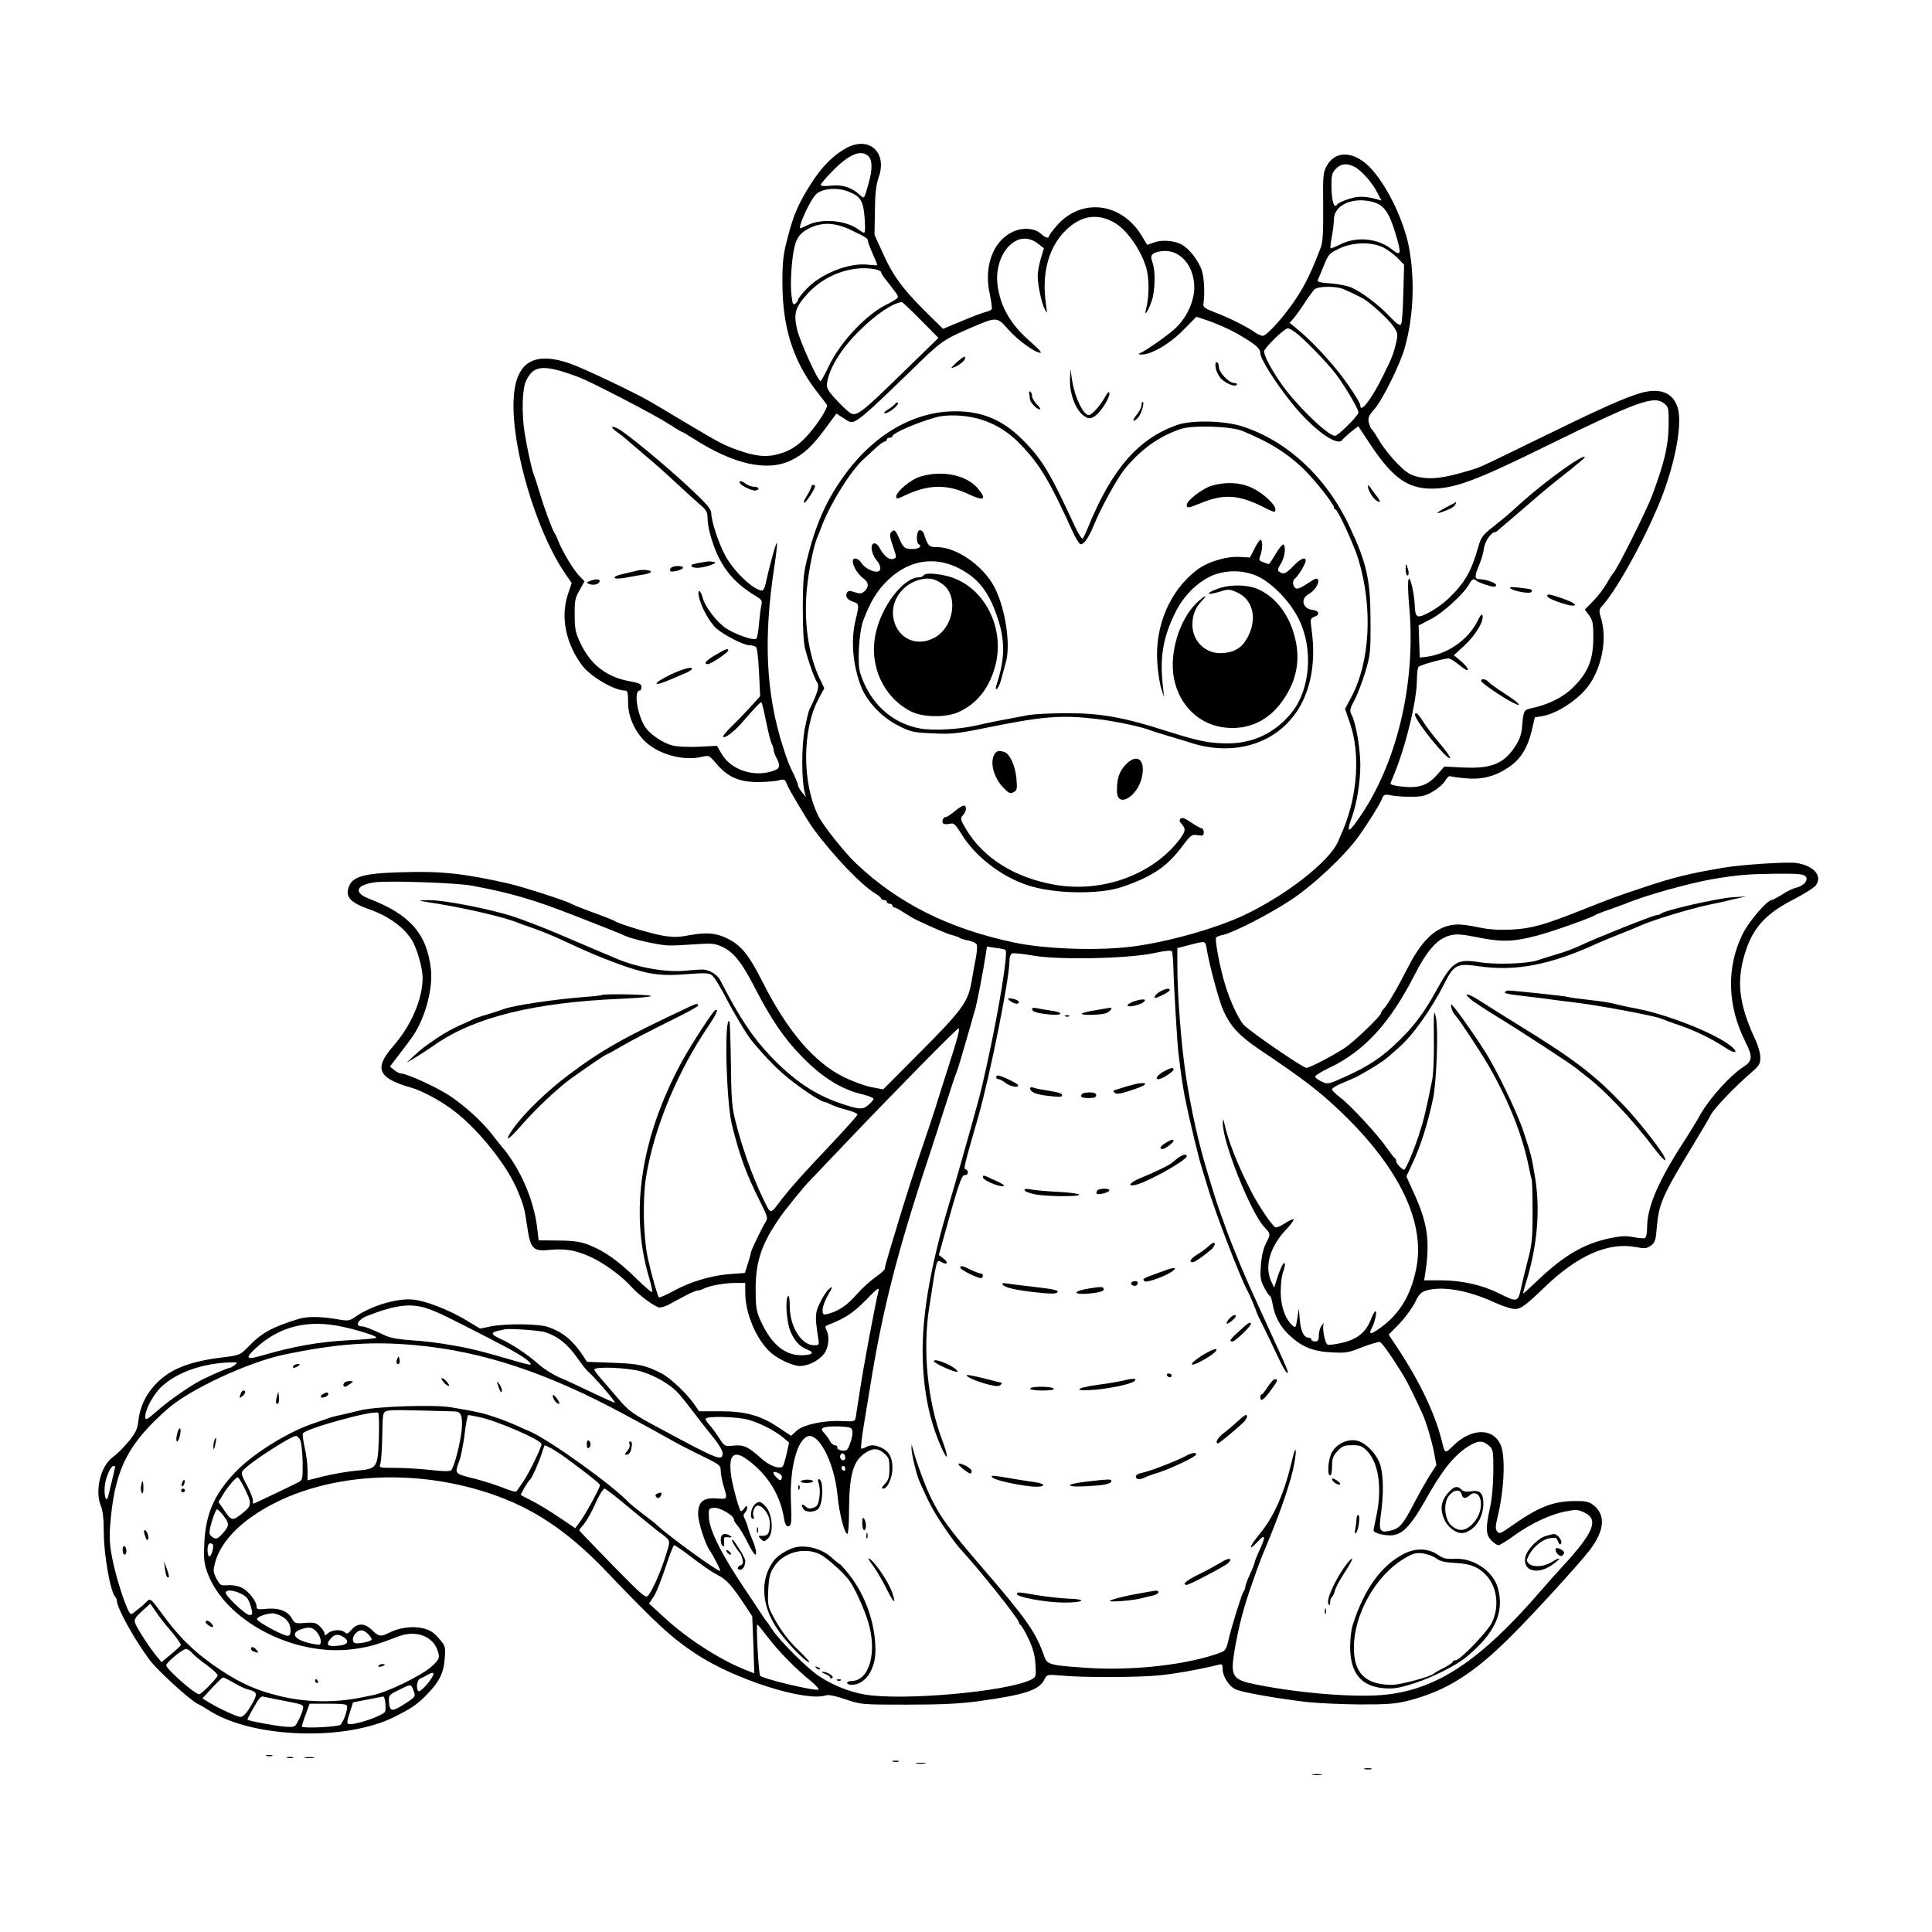 <?xml version="1.0" standalone="no"?>
<!DOCTYPE svg PUBLIC "-//W3C//DTD SVG 20010904//EN"
 "http://www.w3.org/TR/2001/REC-SVG-20010904/DTD/svg10.dtd">
<svg version="1.0" xmlns="http://www.w3.org/2000/svg"
 width="1024pt" height="1024pt" viewBox="0 0 1024 1024"
 preserveAspectRatio="xMidYMid meet">

<g transform="translate(0,1024) scale(0.1,-0.1)"
fill="#000000" stroke="none">
<path d="M4487 9456 c-70 -38 -130 -98 -188 -189 -66 -103 -93 -164 -125 -289
-23 -88 -27 -123 -27 -238 0 -234 57 -414 182 -575 26 -33 50 -65 54 -71 7
-12 -43 -93 -96 -154 -50 -57 -95 -88 -155 -105 -67 -20 -127 -15 -223 20 -73
26 -87 33 -289 153 -80 48 -158 95 -175 104 -76 45 -358 179 -426 202 -195 67
-290 3 -297 -199 -9 -253 120 -687 269 -908 l39 -57 -20 -60 c-40 -120 -12
-261 77 -379 45 -58 169 -131 225 -131 14 0 17 -10 17 -60 -1 -72 31 -149 84
-204 70 -72 205 -111 304 -88 42 10 42 9 81 -37 59 -69 119 -96 217 -96 44 0
95 4 112 9 30 8 33 6 43 -19 12 -31 108 -192 143 -240 101 -138 255 -299 327
-341 16 -10 30 -22 30 -26 0 -4 7 -8 15 -8 8 0 15 -4 15 -10 0 -5 7 -10 15
-10 8 0 15 -4 15 -10 0 -5 5 -10 11 -10 6 0 29 -13 52 -28 23 -15 53 -33 67
-39 104 -49 161 -73 186 -79 16 -4 34 -10 39 -14 6 -5 27 -11 48 -15 21 -4 41
-14 44 -22 3 -8 1 -40 -5 -71 -6 -31 -17 -88 -23 -127 -19 -108 -50 -150 -289
-389 l-179 -180 -62 12 c-34 6 -101 31 -148 54 -157 78 -298 244 -429 503 -73
145 -114 195 -187 231 -63 30 -109 34 -208 16 -52 -10 -83 -10 -135 -1 -64 11
-236 63 -257 79 -5 3 -57 24 -115 45 -58 21 -109 42 -115 46 -16 12 -255 89
-325 105 -237 54 -361 68 -570 61 -217 -6 -272 -24 -286 -95 -8 -41 23 -70
112 -101 103 -36 184 -95 226 -162 28 -44 58 -150 58 -201 0 -113 -61 -255
-157 -364 -102 -117 -80 -168 94 -218 64 -18 166 -74 236 -129 130 -102 277
-288 330 -417 32 -76 38 -98 51 -190 18 -122 30 -134 127 -124 84 8 153 -7
239 -53 67 -36 148 -99 187 -144 35 -41 128 -109 149 -109 10 0 30 6 44 13 14
8 52 28 84 45 32 18 65 32 73 32 7 0 21 4 31 9 30 16 109 31 166 31 l56 0 0
-54 c0 -108 61 -250 135 -315 41 -36 118 -71 155 -71 42 0 95 26 124 60 28 34
35 94 16 131 -9 16 -7 21 12 28 86 33 130 62 197 130 61 63 72 71 67 49 -22
-94 -78 -395 -96 -513 -12 -77 -23 -149 -25 -160 -4 -19 -10 -20 -72 -17 -94
5 -208 -19 -243 -53 l-27 -25 -65 43 c-96 65 -177 87 -312 87 l-111 0 -24 35
c-38 56 -127 141 -172 164 -86 45 -122 53 -261 58 l-137 5 -24 37 c-51 76
-105 121 -180 147 -51 18 -222 20 -305 4 l-57 -12 -80 48 c-94 55 -210 100
-278 106 -82 8 -217 -32 -300 -89 -36 -25 -39 -26 -107 -14 -87 14 -154 14
-199 0 -144 -45 -195 -74 -268 -150 -41 -42 -42 -42 -145 -55 -117 -14 -209
-42 -271 -81 -93 -60 -152 -150 -163 -250 -6 -49 -14 -66 -53 -114 -25 -30
-62 -67 -82 -81 -66 -47 -98 -179 -64 -261 10 -24 15 -70 15 -139 0 -117 35
-317 61 -342 5 -6 9 -16 9 -23 0 -36 96 -209 173 -311 45 -59 210 -210 255
-233 15 -7 43 -24 62 -36 229 -146 721 -163 980 -33 89 44 122 67 168 114 70
71 94 118 99 196 5 63 4 66 -31 106 -27 32 -47 45 -86 54 -54 13 -126 3 -180
-25 -41 -21 -54 -19 -88 15 -39 38 -77 39 -108 3 -19 -22 -26 -25 -36 -15 -17
17 -68 15 -90 -5 -15 -13 -18 -14 -18 -1 0 8 -11 25 -25 38 -20 19 -32 22 -78
18 -51 -4 -55 -3 -70 24 -23 40 -70 57 -134 51 -45 -5 -53 -3 -53 11 0 29 -44
85 -81 102 -20 9 -53 14 -74 12 -35 -3 -39 0 -58 35 -17 34 -18 43 -7 85 23
86 92 171 196 244 318 223 821 271 1264 121 226 -76 408 -198 607 -405 273
-286 350 -357 483 -445 200 -133 578 -254 687 -219 14 5 52 -3 105 -21 82 -28
86 -28 328 -28 181 0 279 5 375 18 252 35 324 59 352 118 12 24 14 24 90 18
113 -11 402 -10 515 1 83 8 219 32 311 55 25 7 27 5 27 -21 0 -38 32 -90 67
-107 30 -16 213 -48 378 -68 55 -6 181 -12 280 -13 152 0 192 3 260 20 203 53
347 144 550 348 126 126 356 379 410 449 81 106 87 190 17 242 -21 16 -42 20
-97 19 -115 -1 -192 -32 -334 -132 -58 -41 -65 -44 -76 -29 -10 14 -9 29 2 75
35 143 43 316 18 380 -38 95 -155 95 -252 0 -46 -45 -44 -46 -63 32 -39 151
-125 327 -256 520 l-24 36 58 59 c31 33 68 84 82 112 20 43 31 54 60 63 86 25
223 1 365 -65 33 -15 75 -29 92 -32 38 -6 60 9 166 111 176 171 340 244 488
216 47 -9 57 -8 79 8 22 16 26 29 31 94 11 129 29 170 195 443 44 72 86 144
94 160 16 31 130 150 213 221 41 35 47 45 47 79 0 21 -11 61 -24 89 -94 201
-106 323 -49 489 40 115 110 189 246 258 56 29 111 63 121 76 37 50 -10 105
-104 119 -47 7 -294 -9 -390 -26 -174 -29 -266 -52 -420 -104 -137 -45 -164
-55 -325 -119 -202 -80 -266 -98 -370 -104 -72 -3 -121 0 -175 11 -41 9 -90
16 -108 16 -108 0 -189 -69 -271 -230 -55 -108 -106 -195 -128 -218 -7 -7 -13
-17 -13 -21 0 -15 -141 -151 -192 -185 -67 -44 -187 -106 -204 -106 -19 0
-304 196 -332 228 -31 35 -74 130 -100 217 -26 85 -54 234 -47 245 3 5 20 12
38 15 55 12 248 111 359 185 119 78 289 238 361 340 51 72 105 159 118 188 13
33 15 33 54 26 22 -4 70 -8 107 -7 54 0 75 5 113 28 26 15 55 40 64 56 9 16
21 27 27 25 7 -3 43 -8 81 -11 84 -9 155 9 226 56 64 42 101 100 124 191 l18
76 38 6 c85 14 206 97 256 175 65 101 88 240 57 343 -13 44 -12 47 12 74 84
96 245 395 317 589 70 189 102 379 76 457 -28 85 -106 108 -226 65 -99 -35
-198 -80 -550 -252 -291 -142 -266 -131 -345 -154 -118 -35 -185 -43 -248 -30
-49 11 -65 21 -118 74 -33 34 -75 87 -93 118 -18 31 -36 59 -41 62 -5 3 -11
19 -15 35 -6 25 -1 37 30 72 44 51 136 238 160 323 48 169 55 370 21 543 -29
139 -110 308 -195 404 -87 97 -191 106 -239 19 -19 -34 -21 -51 -19 -217 1
-130 -2 -188 -12 -214 -49 -128 -81 -195 -128 -267 -60 -93 -158 -203 -180
-203 -8 0 -27 8 -41 18 -44 31 -143 80 -212 106 -51 19 -64 28 -62 43 8 53 5
134 -7 175 -15 52 -68 121 -110 143 -40 20 -102 25 -144 10 l-37 -13 -25 42
c-106 182 -321 211 -453 61 -23 -26 -42 -52 -42 -56 0 -15 -20 -10 -42 11 -34
32 -99 36 -153 10 -103 -50 -152 -186 -119 -329 8 -39 13 -75 10 -80 -3 -5
-18 -12 -33 -15 -16 -4 -72 -25 -126 -48 l-99 -41 -55 54 c-154 150 -209 222
-267 354 l-41 90 2 125 c1 96 6 138 20 180 47 132 -50 220 -170 156z m115 -43
c22 -20 23 -70 2 -144 -25 -88 -22 -84 -47 -62 -43 40 -94 56 -152 49 -34 -4
-55 -2 -55 4 0 5 28 39 63 74 86 88 150 115 189 79z m2577 -57 c37 -19 95 -85
121 -137 l22 -42 -24 7 c-64 17 -100 18 -150 1 -29 -9 -56 -22 -60 -28 -16
-26 -29 13 -31 86 -1 68 2 79 23 102 27 28 58 32 99 11z m-2681 -132 c64 -25
78 -49 85 -142 4 -61 2 -80 -6 -75 -7 3 -23 14 -37 23 -67 44 -189 52 -259 17
-19 -9 -36 -17 -38 -17 -18 0 53 155 84 182 34 30 113 36 171 12z m2784 -56
c53 -16 81 -55 113 -161 35 -115 32 -128 -19 -88 -72 58 -187 69 -271 26 -27
-13 -51 -23 -53 -21 -2 2 1 30 7 62 6 32 11 73 11 91 0 78 105 123 212 91z
m-1374 -109 c63 -36 137 -140 166 -234 18 -57 18 -157 0 -225 -12 -44 12 -8
30 44 19 58 21 159 4 206 -9 29 -9 35 7 47 11 7 38 13 60 13 87 0 154 -84 155
-192 0 -72 -37 -156 -95 -213 -37 -37 -161 -124 -195 -138 -9 -3 -6 -6 10 -6
50 -2 151 57 222 130 l69 70 37 -12 c68 -22 147 -57 206 -93 76 -46 96 -64 96
-89 0 -29 81 -157 168 -265 111 -138 242 -233 267 -193 3 5 23 23 44 41 l40
31 65 -98 c117 -176 197 -233 325 -233 122 1 231 41 611 228 485 238 567 267
621 223 23 -18 24 -25 23 -123 -2 -103 -23 -192 -88 -366 -32 -84 -188 -396
-207 -412 -3 -3 -19 -27 -34 -54 -16 -27 -48 -69 -72 -93 l-43 -44 23 -31 c19
-26 22 -42 22 -121 -1 -115 -28 -182 -107 -260 -52 -53 -136 -94 -226 -112
-35 -7 -38 -14 -45 -101 -3 -35 -13 -65 -36 -100 -60 -92 -127 -119 -275 -112
l-101 5 -34 -39 c-43 -50 -81 -69 -141 -70 -49 0 -110 10 -110 18 0 3 7 21 16
42 64 153 124 398 124 511 0 31 4 61 8 66 7 10 133 45 160 45 8 0 34 -16 58
-36 26 -22 44 -31 44 -23 0 8 -17 28 -37 45 l-37 31 55 51 c58 53 103 127 97
158 -3 14 -10 6 -28 -30 -51 -100 -161 -175 -275 -188 l-30 -3 -3 85 -3 85 64
33 c65 33 178 137 204 186 14 26 24 32 37 19 8 -9 77 -33 94 -33 6 0 12 4 12
9 0 11 -55 31 -86 31 -29 0 -30 14 -5 73 11 25 23 65 26 90 6 40 39 87 61 87
3 0 11 6 18 13 8 6 37 32 67 57 29 25 74 63 99 85 65 57 123 105 213 175 42
34 77 64 77 66 0 24 -192 -113 -326 -231 -37 -33 -76 -68 -88 -79 -12 -10 -47
-38 -78 -63 -50 -39 -59 -53 -73 -102 -36 -128 -70 -188 -155 -271 -53 -51
-144 -104 -165 -96 -10 3 -15 20 -16 48 0 24 -6 70 -13 103 -22 96 -30 42 -16
-109 33 -388 -60 -797 -248 -1084 -74 -112 -91 -118 -56 -21 26 73 44 186 44
274 0 87 -23 222 -46 266 -12 23 -10 31 16 80 16 30 41 97 57 149 26 89 28
106 27 270 0 216 -20 306 -111 499 -123 263 -334 458 -575 533 -95 29 -267 32
-341 5 -204 -73 -342 -231 -468 -537 -12 -30 -26 -59 -30 -64 -4 -5 -22 22
-40 60 -127 275 -170 350 -261 445 -113 119 -223 169 -375 169 -214 0 -423
-118 -577 -325 -99 -133 -156 -256 -203 -438 -24 -91 -27 -121 -28 -277 0
-118 4 -191 14 -225 18 -69 48 -151 63 -174 12 -19 0 -57 -42 -142 -5 -9 -16
-58 -26 -109 -16 -91 -16 -263 1 -330 l7 -25 -21 25 c-11 14 -21 30 -21 37 0
6 -10 31 -21 55 -27 54 -33 69 -57 143 -93 287 -107 579 -47 968 9 59 15 113
13 119 -4 10 -41 -127 -62 -224 -4 -16 -11 -28 -16 -28 -45 0 -152 102 -198
189 -34 64 -72 180 -72 220 0 23 -23 49 -117 137 -125 117 -330 286 -376 311
-41 21 -44 9 -5 -18 18 -13 35 -26 38 -29 3 -3 34 -30 70 -60 108 -92 131
-112 215 -190 44 -41 97 -89 118 -107 30 -25 37 -38 37 -67 0 -19 6 -59 14
-88 43 -157 113 -251 245 -329 26 -16 32 -24 27 -42 -3 -12 -9 -57 -13 -100
-3 -43 -10 -80 -15 -83 -15 -10 -112 24 -160 56 -49 32 -113 116 -124 163 -10
41 -29 47 -20 6 10 -53 57 -138 93 -170 42 -36 145 -89 175 -89 13 0 28 -4 34
-8 7 -4 13 -59 17 -135 l6 -127 -47 -52 c-26 -29 -71 -76 -101 -105 -30 -29
-52 -55 -48 -59 8 -9 59 29 97 73 78 90 102 114 106 110 3 -3 14 -49 25 -104
11 -54 24 -106 29 -115 6 -10 10 -24 10 -32 0 -7 7 -27 15 -42 25 -48 19 -60
-30 -74 -99 -28 -213 13 -260 94 l-25 43 -98 -5 c-55 -2 -114 0 -138 7 -59 16
-127 65 -151 108 -39 72 -53 183 -22 183 5 0 9 9 9 19 0 15 -12 21 -61 30
-122 21 -209 88 -262 201 -27 56 -31 77 -31 150 -1 74 2 91 26 132 l26 47 -28
29 c-31 32 -89 129 -110 182 -7 19 -17 40 -21 45 -12 17 -56 136 -79 215 -13
41 -26 84 -31 95 -11 28 -37 148 -49 225 -15 97 -12 222 5 263 39 94 93 99
285 27 65 -25 395 -196 468 -243 40 -26 75 -47 78 -47 3 0 29 -15 58 -34 214
-137 390 -177 517 -117 66 31 116 77 183 169 l59 80 39 -25 c35 -24 41 -25 65
-12 34 18 102 80 291 264 159 156 171 164 314 226 142 61 141 61 201 -6 52
-59 143 -125 172 -125 8 0 -13 24 -47 53 -112 95 -169 194 -182 317 -7 72 17
151 61 195 50 50 105 53 158 11 l28 -22 -17 -56 c-9 -31 -16 -72 -16 -90 0
-48 21 -148 38 -178 12 -23 13 -22 7 19 -27 173 13 318 113 409 78 71 162 82
250 31z m-1398 -38 c80 -38 90 -45 90 -57 0 -6 11 -37 25 -68 14 -31 25 -58
25 -61 0 -2 -22 -1 -49 2 -100 12 -249 -47 -326 -128 -25 -26 -45 -52 -45 -57
0 -5 -6 -15 -14 -21 -12 -10 -16 -3 -21 44 -8 63 1 198 17 260 11 46 31 71 73
93 69 36 139 34 225 -7z m2816 -90 c23 -10 58 -36 79 -56 l37 -38 -4 -151 c-2
-83 -7 -157 -12 -164 -6 -10 -22 0 -60 40 -58 62 -143 126 -201 153 -22 10
-72 20 -113 23 -49 3 -71 8 -68 16 3 6 17 41 32 77 25 62 30 67 83 92 70 33
165 36 227 8z m-2693 -117 c20 -4 37 -11 37 -16 0 -6 10 -23 23 -38 59 -75 67
-86 66 -95 0 -5 -23 -21 -50 -34 -114 -53 -253 -200 -317 -333 -20 -43 -40
-78 -43 -78 -14 0 -109 210 -124 273 -20 86 -11 117 55 190 90 99 230 151 353
131z m2484 -105 c36 -15 82 -37 109 -52 39 -23 132 -108 159 -146 24 -36 25
-41 15 -87 -15 -62 -18 -71 -70 -177 -59 -120 -120 -200 -120 -157 0 17 -63
113 -121 185 -67 83 -147 166 -209 217 l-45 37 21 23 c11 13 38 50 59 83 22
33 46 66 54 73 19 15 111 16 148 1z m-2237 -165 l94 -95 -151 -147 c-287 -280
-286 -279 -335 -236 -19 16 -51 49 -72 73 -33 39 -37 48 -31 80 15 78 79 180
173 271 87 86 175 144 222 149 3 0 48 -42 100 -95z m1986 -66 c41 -30 141
-132 198 -200 48 -57 136 -203 136 -224 0 -17 -108 -124 -124 -124 -29 0 -132
92 -230 205 -69 80 -146 208 -146 242 0 18 106 122 126 123 6 0 24 -10 40 -22z
m-1686 -456 c91 -24 169 -72 239 -148 95 -101 147 -189 266 -451 15 -34 34
-64 41 -67 16 -6 44 32 73 104 37 90 121 242 159 290 85 106 184 177 299 216
63 22 267 15 328 -10 145 -61 223 -109 312 -190 57 -51 173 -197 173 -215 0
-6 4 -11 8 -11 12 0 96 -183 121 -262 78 -257 64 -544 -38 -735 l-32 -60 27
-79 c54 -159 39 -377 -36 -559 -5 -11 -17 -40 -28 -65 -44 -104 -272 -283
-497 -390 -161 -76 -442 -153 -630 -171 -181 -18 -440 -7 -592 26 -342 72
-612 207 -834 417 -61 57 -173 198 -200 250 -89 174 -88 461 0 625 l30 55 -20
42 c-66 132 -92 323 -70 508 11 94 34 203 50 243 5 11 15 36 22 55 44 122 159
308 228 368 14 13 43 39 63 58 20 19 42 34 48 34 5 0 10 5 10 10 0 6 7 10 15
10 8 0 15 4 15 8 0 16 127 71 230 100 55 16 149 13 220 -6z m4390 -2427 c17
-20 -10 -51 -50 -60 -15 -3 -49 -19 -74 -36 -26 -16 -50 -29 -55 -29 -24 0
-122 -114 -155 -181 -87 -178 -81 -380 15 -571 40 -79 38 -102 -11 -133 -67
-43 -172 -158 -224 -246 -26 -46 -63 -106 -81 -134 -144 -220 -205 -360 -205
-471 0 -32 -5 -54 -12 -56 -7 -3 -34 0 -61 5 -38 8 -67 6 -130 -7 -132 -29
-235 -89 -367 -213 -47 -45 -86 -80 -87 -79 -1 1 5 24 13 51 62 198 79 389 50
566 -18 111 -21 120 -62 244 -32 97 -141 324 -202 420 -67 105 -175 256 -180
251 -6 -7 8 -44 22 -58 19 -20 129 -186 174 -263 110 -191 184 -378 217 -550
5 -22 10 -47 13 -55 3 -8 5 -87 5 -175 0 -142 -3 -172 -28 -265 -15 -58 -30
-121 -34 -141 -15 -71 -21 -72 -116 -24 -89 44 -197 69 -308 69 l-89 0 6 36
c27 177 13 270 -68 444 l-32 71 33 70 c45 97 80 208 109 345 18 85 28 364 15
425 -11 53 -13 37 -11 -133 1 -78 -3 -166 -9 -195 -33 -166 -46 -218 -73 -300
-26 -78 -61 -161 -74 -176 -6 -7 -44 31 -44 45 0 7 -3 14 -7 16 -5 2 -23 26
-42 53 -48 70 -192 226 -245 266 -25 19 -46 39 -46 45 0 7 26 22 58 35 31 13
66 28 77 34 71 39 134 78 160 101 17 14 41 36 55 48 77 66 175 204 246 344 49
98 68 108 179 91 196 -29 379 6 625 118 30 14 89 38 130 54 41 16 84 34 95 39
61 29 262 91 370 114 39 8 99 21 135 30 l65 15 -75 -5 c-77 -5 -357 -69 -374
-85 -6 -5 -16 -9 -24 -9 -17 0 -326 -123 -405 -161 -31 -15 -90 -37 -130 -48
-39 -12 -85 -26 -102 -32 -53 -17 -217 -23 -302 -9 -124 19 -145 5 -233 -155
-59 -107 -112 -179 -189 -255 -91 -90 -163 -139 -289 -196 -93 -42 -95 -42
-128 -26 -19 8 -34 20 -33 26 0 6 32 26 72 45 185 87 323 236 453 491 68 133
121 193 186 211 37 10 59 9 154 -10 124 -25 187 -23 314 11 74 19 286 94 305
108 6 4 39 17 75 29 36 13 74 27 85 31 101 43 338 109 465 131 134 22 183 26
331 28 120 1 149 -2 159 -14z m-7070 -49 c208 -39 323 -72 550 -161 152 -59
248 -97 265 -106 37 -17 180 -49 225 -50 25 -1 89 2 143 6 84 6 104 5 140 -11
63 -28 107 -81 176 -216 87 -169 159 -275 250 -367 111 -114 212 -176 325
-202 31 -8 56 -18 56 -23 0 -5 -12 -19 -27 -32 -31 -27 -47 -26 -148 8 -136
46 -247 121 -368 247 -99 104 -167 206 -271 408 -13 26 -56 53 -88 54 -12 1
-57 -2 -99 -6 -100 -10 -255 18 -364 65 -11 5 -51 22 -90 38 -38 16 -134 57
-213 91 -78 33 -184 74 -235 91 -127 42 -373 90 -455 89 -67 -1 -67 -1 48 -19
159 -26 364 -74 425 -101 11 -4 52 -19 90 -32 39 -14 104 -40 145 -60 150 -69
187 -85 281 -120 150 -56 226 -70 338 -63 155 11 161 11 181 -10 10 -10 40
-59 66 -109 44 -85 116 -206 139 -232 77 -92 133 -149 195 -199 73 -59 172
-124 189 -124 4 0 21 -7 37 -15 16 -8 54 -21 84 -28 30 -8 55 -19 55 -24 0 -6
-66 -79 -146 -164 -146 -154 -197 -211 -254 -283 -68 -88 -56 -90 -107 15 -51
108 -107 263 -139 394 -20 77 -23 121 -25 309 -2 120 -5 220 -8 223 -28 28
-17 -424 13 -547 41 -166 77 -265 148 -405 40 -79 44 -92 32 -110 -20 -31 -79
-153 -79 -164 0 -5 -7 -31 -16 -58 l-16 -50 -82 -6 c-99 -8 -212 -42 -301 -92
-37 -20 -69 -34 -73 -31 -7 8 -38 117 -58 206 -24 111 -29 310 -10 430 42 260
165 559 335 808 39 58 52 90 31 77 -15 -9 -133 -192 -179 -277 -215 -400 -274
-792 -171 -1139 12 -39 19 -73 16 -77 -3 -3 -41 30 -85 73 -91 90 -167 144
-248 176 -46 18 -80 23 -163 24 l-105 1 -7 60 c-14 125 -66 263 -141 374 -17
25 -33 47 -37 50 -3 3 -27 33 -53 66 -57 76 -150 161 -239 220 -65 42 -222
114 -251 114 -8 0 -25 8 -37 18 l-23 19 44 58 c24 31 55 72 67 89 71 94 118
260 106 369 -21 188 -112 291 -329 374 -84 33 -68 74 35 87 79 9 428 -3 510
-18z m3895 -333 c17 -97 66 -278 89 -329 39 -86 83 -133 192 -207 239 -161
316 -220 435 -334 309 -297 447 -588 394 -833 -29 -138 -87 -233 -185 -305
-54 -40 -69 -41 -49 -4 16 31 29 89 19 89 -4 0 -15 -19 -24 -43 -25 -66 -70
-104 -148 -123 -37 -9 -73 -14 -81 -11 -15 6 -31 91 -21 111 3 6 -2 2 -10 -8
-9 -11 -16 -35 -16 -53 0 -26 -4 -33 -20 -33 -11 0 -20 5 -20 10 0 6 -6 10
-14 10 -25 0 -41 32 -47 94 l-5 61 -8 -53 c-8 -50 -9 -52 -27 -36 -38 35 -61
101 -61 177 0 40 5 85 11 100 6 16 11 36 11 45 -1 25 -21 -11 -41 -73 l-16
-50 -17 37 c-34 79 -5 179 80 271 26 26 43 51 40 54 -3 3 -24 -6 -46 -21 -22
-15 -45 -24 -51 -21 -20 13 -89 115 -128 191 -74 145 -121 264 -144 369 -4 16
-5 15 -6 -5 -4 -96 147 -476 220 -554 35 -37 34 -36 8 -88 -13 -25 -23 -69
-26 -114 -5 -65 -3 -79 18 -119 13 -25 27 -45 31 -45 3 0 9 -19 13 -42 11 -66
42 -123 92 -168 64 -59 122 -83 221 -88 75 -4 89 -2 163 28 44 17 86 29 93 27
13 -5 80 -103 131 -189 21 -36 54 -104 95 -193 19 -42 49 -143 61 -205 l12
-66 -35 -54 c-19 -30 -59 -101 -88 -157 -55 -105 -73 -126 -125 -137 -52 -11
-58 1 -46 88 14 100 14 196 -1 253 -15 61 -79 129 -130 138 -49 9 -105 -19
-130 -65 -19 -37 -25 -120 -8 -120 6 0 10 22 10 49 0 40 5 54 29 80 25 27 36
31 78 31 42 0 53 -4 80 -32 61 -65 79 -196 48 -343 -8 -38 -15 -73 -15 -76 0
-15 63 -31 103 -26 53 7 97 54 169 181 91 163 152 239 227 288 53 33 77 35
111 7 24 -21 25 -25 25 -138 -1 -71 -7 -146 -18 -193 -24 -108 -22 -144 8
-173 13 -14 30 -25 37 -25 8 0 45 23 83 51 89 64 193 113 273 128 56 11 67 10
100 -6 77 -37 49 -106 -114 -283 -28 -30 -86 -95 -129 -145 -307 -353 -531
-503 -799 -536 -151 -19 -454 4 -696 52 -130 26 -140 42 -116 186 23 131 48
226 95 358 35 100 46 128 72 190 78 187 134 351 149 438 15 82 7 100 -10 25
-42 -180 -96 -304 -171 -395 -60 -73 -67 -102 -10 -41 38 41 40 23 6 -50 -14
-30 -25 -58 -25 -63 0 -4 -11 -33 -25 -63 -14 -30 -25 -61 -25 -68 0 -8 -4
-18 -9 -23 -9 -12 -64 -186 -81 -262 -9 -41 -17 -53 -38 -61 -170 -65 -468
-99 -712 -82 -194 13 -210 17 -225 60 -44 128 -95 200 -329 471 -172 200 -218
262 -270 366 -30 59 -83 204 -99 268 l-5 20 -1 -20 c-1 -27 26 -141 43 -179
51 -115 72 -154 125 -233 32 -48 70 -99 82 -113 105 -113 319 -381 319 -399 0
-5 4 -11 8 -13 5 -2 24 -34 43 -73 24 -52 34 -87 37 -137 4 -65 3 -67 -24 -81
-130 -64 -684 -113 -884 -78 -83 15 -174 52 -245 101 -60 41 -202 183 -240
240 -16 25 -32 47 -35 50 -3 3 -9 12 -15 21 -5 9 -54 81 -107 161 -117 175
-179 301 -181 367 -2 44 -1 46 26 49 31 4 107 -41 107 -62 0 -7 8 -21 19 -32
10 -11 33 -50 52 -87 18 -37 37 -67 42 -67 10 0 2 41 -18 85 -7 17 -16 41 -20
55 -3 14 -11 35 -17 48 -9 17 -9 25 0 34 7 7 12 19 12 28 -1 12 -4 11 -15 -4
-8 -11 -17 -18 -19 -15 -10 10 -47 147 -52 194 -13 110 17 133 97 71 101 -77
165 -183 184 -303 4 -26 12 -43 20 -43 20 0 22 16 17 130 -7 163 27 310 80
343 60 39 150 -127 167 -310 9 -95 37 -203 52 -203 5 0 9 56 9 128 1 182 21
257 83 299 42 29 69 29 104 -1 24 -21 27 -31 27 -79 0 -45 -4 -61 -24 -82 -18
-19 -20 -25 -8 -25 22 0 48 60 48 109 0 55 -17 87 -55 106 -39 18 -59 19 -87
4 -11 -6 -22 -9 -24 -6 -3 2 4 60 15 128 11 68 26 156 32 194 63 399 145 723
314 1230 18 55 56 172 84 260 28 88 55 169 60 180 8 18 27 83 78 260 7 28 18
64 23 80 8 29 43 207 55 289 l6 39 46 -7 c26 -3 49 -8 52 -11 15 -15 -35 -321
-100 -615 -34 -154 -36 -161 -149 -560 -10 -36 -32 -110 -48 -165 -95 -313
-141 -568 -142 -779 0 -201 33 -373 103 -526 33 -73 34 -41 1 46 -78 206 -105
478 -69 705 41 266 38 254 66 239 30 -17 38 -2 9 20 l-24 18 27 98 c76 275 94
329 111 326 18 -3 22 24 4 30 -12 4 -10 12 68 283 61 215 163 723 164 818 0
24 5 40 15 43 9 4 59 -2 112 -11 133 -24 503 -16 638 13 54 12 92 16 96 10 3
-5 7 -44 8 -86 2 -95 20 -393 26 -447 14 -119 27 -208 42 -275 23 -110 72
-311 83 -340 4 -14 18 -59 30 -100 40 -135 173 -481 211 -550 10 -17 48 -108
49 -115 0 -3 15 -35 34 -72 19 -38 52 -107 74 -154 22 -48 45 -90 51 -93 17
-11 11 2 -109 264 -86 189 -84 183 -136 305 -25 61 -55 135 -66 165 -42 115
-60 166 -73 210 -8 25 -24 77 -35 115 -48 156 -87 332 -115 515 -25 166 -45
427 -45 580 l0 95 63 16 c88 23 85 23 92 -18z m-1320 -470 c-7 -27 -32 -106
-55 -178 -23 -71 -50 -157 -60 -190 -10 -33 -37 -112 -58 -175 -52 -150 -112
-339 -151 -470 -18 -58 -38 -127 -46 -154 -8 -26 -15 -53 -15 -60 0 -6 -22
-26 -48 -44 -26 -18 -72 -59 -101 -92 -51 -59 -98 -90 -153 -104 -25 -6 -28
-4 -28 21 0 16 11 48 25 72 30 51 31 60 7 37 -11 -9 -31 -40 -45 -69 -27 -53
-28 -73 -12 -179 8 -48 8 -48 -21 -48 -66 0 -127 98 -128 202 0 41 -4 64 -9
59 -17 -17 -8 -140 13 -189 24 -53 47 -78 91 -96 39 -16 23 -29 -35 -29 -86 0
-156 58 -210 173 -28 60 -30 74 -31 175 0 152 32 245 134 390 29 41 130 165
151 185 3 3 86 90 185 194 247 260 597 616 606 616 4 0 1 -21 -6 -47z m-2808
-1439 c50 -17 112 -47 323 -156 139 -71 199 -107 219 -131 11 -14 3 -13 -56 3
-198 58 -257 73 -358 90 -60 11 -155 23 -210 26 -65 4 -114 12 -140 24 -79 37
-113 50 -128 50 -38 0 -20 36 28 55 154 60 232 69 322 39z m-452 -96 c84 -18
185 -50 180 -58 -2 -4 -64 -10 -137 -13 -164 -8 -304 -33 -471 -82 -82 -24
-90 -15 -33 38 126 117 276 155 461 115z m1075 -29 c65 -21 116 -61 166 -131
27 -39 56 -75 64 -81 24 -18 144 -157 139 -161 -2 -2 -53 21 -114 50 -60 29
-139 66 -175 81 -36 15 -87 47 -115 72 -58 52 -143 108 -203 135 -49 22 -53
33 -14 42 15 3 32 7 37 8 24 6 183 -5 215 -15z m-685 -69 c355 -33 696 -146
1105 -367 121 -65 198 -107 250 -137 30 -17 101 -54 157 -81 97 -47 103 -52
103 -81 0 -17 7 -53 15 -80 22 -71 22 -71 -37 -66 -71 5 -98 -18 -98 -84 0
-40 38 -159 60 -189 17 -24 61 -108 57 -111 -8 -8 -272 183 -335 243 -7 7 -41
34 -75 59 -34 26 -66 52 -72 58 -82 90 -425 336 -529 380 -17 7 -51 22 -76 34
-25 11 -74 30 -110 42 -63 21 -88 27 -230 51 -89 15 -394 5 -480 -16 -36 -9
-85 -21 -110 -26 -25 -5 -54 -13 -65 -18 -11 -4 -45 -16 -75 -26 -123 -40
-301 -149 -394 -239 -124 -122 -175 -231 -183 -391 -4 -84 -2 -109 15 -157 91
-256 456 -450 773 -409 83 11 122 22 239 67 100 38 194 -1 214 -90 6 -24 1
-34 -32 -65 -51 -49 -239 -141 -317 -156 -16 -3 -41 -8 -55 -11 -142 -30 -294
-28 -436 6 -122 30 -205 66 -314 138 -128 84 -218 170 -310 297 -60 82 -64 85
-80 68 -10 -10 -26 -25 -37 -33 -10 -8 -26 -21 -35 -28 -15 -12 -19 -9 -34 25
-32 75 -71 209 -84 290 -11 65 -11 106 -2 195 26 259 96 391 302 572 118 103
423 245 615 286 279 58 463 72 700 50z m-961 -105 c-10 -8 -23 -15 -27 -15 -9
0 -78 -30 -137 -58 -61 -29 -183 -113 -247 -170 -57 -50 -63 -52 -63 -31 0 41
45 122 89 162 83 75 216 121 360 126 41 1 43 0 25 -14z m2157 -35 c67 -20 144
-64 184 -104 21 -21 43 -48 130 -162 17 -21 49 -63 73 -92 23 -29 42 -62 42
-73 0 -46 -21 -38 -325 126 -156 83 -173 96 -233 167 -34 40 -75 88 -92 107
-16 18 -30 38 -30 42 0 18 185 10 251 -11z m-989 -211 c32 -1 41 -26 35 -97
-7 -72 -40 -199 -56 -215 -6 -6 -46 -6 -111 2 -55 6 -139 11 -187 11 -84 0
-85 0 -77 23 4 12 9 78 10 147 2 121 3 125 26 132 19 6 94 5 360 -3z m-404
-140 c-6 -161 -8 -164 -120 -174 -45 -4 -121 -17 -170 -29 l-88 -22 0 55 c0
31 -7 84 -15 118 -8 34 -12 68 -10 75 10 25 372 125 399 110 5 -3 6 -63 4
-133z m533 110 c95 -20 329 -122 329 -143 0 -18 -65 -152 -95 -196 -16 -24
-33 -48 -37 -54 -3 -5 -32 2 -70 18 -34 14 -106 37 -158 50 -103 26 -101 24
-75 95 9 24 21 88 28 142 6 55 15 99 19 99 4 0 31 -5 59 -11z m1429 -15 c62
-18 138 -58 182 -94 l30 -26 -12 -56 c-7 -31 -16 -62 -20 -68 -13 -20 -70 -1
-114 39 -70 63 -93 74 -147 69 -47 -5 -48 -5 -78 41 -16 25 -39 56 -50 68 -12
12 -21 27 -21 33 0 16 169 12 230 -6z m539 -43 c15 -9 12 -41 -8 -94 -9 -23
-16 -28 -39 -25 -15 2 -26 8 -24 16 1 6 -5 12 -13 12 -8 0 -20 10 -26 22 -6
12 -20 31 -30 42 -15 15 -16 22 -7 28 17 11 130 10 147 -1z m-2918 -63 c6 -12
12 -64 13 -117 1 -92 0 -95 -24 -108 -43 -22 -234 -113 -237 -113 -2 0 -3 9
-3 19 0 10 -13 45 -30 76 -36 68 -36 71 -7 96 60 53 240 166 264 168 7 1 18
-9 24 -21z m1332 -45 c17 -10 50 -31 72 -47 134 -99 185 -140 185 -148 0 -14
-79 -159 -107 -195 l-24 -33 -87 59 c-48 32 -112 71 -142 86 -30 15 -57 29
-59 31 -4 3 39 76 50 84 9 7 45 88 61 138 7 23 14 42 15 42 2 0 18 -8 36 -17z
m1557 -49 c0 -16 -16 -19 -25 -4 -8 13 4 32 16 25 5 -4 9 -13 9 -21z m-3870
-48 c0 -2 -6 -31 -14 -63 -8 -32 -17 -71 -21 -87 -10 -47 -25 -10 -20 47 5 47
31 107 47 107 4 0 8 -2 8 -4z m3870 -12 c0 -8 -4 -12 -10 -9 -5 3 -10 10 -10
16 0 5 5 9 10 9 6 0 10 -7 10 -16z m-350 -24 c12 -6 17 -16 13 -26 -5 -13 -8
-13 -24 2 -31 28 -24 43 11 24z m-2837 -72 c44 -89 43 -98 -10 -140 -52 -41
-55 -41 -98 22 l-27 39 23 38 c24 41 69 93 79 93 4 0 19 -24 33 -52z m2038
-106 c64 -53 131 -108 149 -122 80 -60 75 -47 50 -130 -24 -80 -68 -182 -93
-215 -14 -18 -23 -11 -191 160 -97 99 -176 182 -176 184 0 3 7 12 16 22 21 23
49 72 80 142 15 31 32 57 38 57 6 0 63 -44 127 -98z m-2147 -45 c33 -43 32
-54 -4 -95 -25 -27 -33 -31 -50 -22 -11 6 -20 18 -20 26 0 28 31 124 40 124 5
0 20 -15 34 -33z m-54 -159 c0 -25 -12 -58 -21 -58 -5 0 -9 16 -9 35 0 24 5
35 15 35 8 0 15 -6 15 -12z m2500 -35 c97 -74 136 -101 177 -123 45 -23 73
-55 140 -156 l40 -61 6 -151 5 -151 -41 16 c-139 54 -314 167 -434 278 l-83
76 25 37 c13 20 41 90 62 154 21 65 42 118 46 118 4 0 30 -17 57 -37z m-2353
-220 c34 -16 43 -30 57 -85 5 -23 3 -28 -12 -28 -21 0 -134 108 -126 121 8 14
42 11 81 -8z m-451 -95 c15 -24 52 -71 82 -105 30 -35 52 -67 50 -72 -1 -5
-25 -27 -53 -50 l-49 -41 -23 28 c-38 45 -110 156 -117 180 -6 18 1 30 36 62
24 22 44 40 44 40 1 0 14 -19 30 -42z m664 -23 c34 -18 50 -43 50 -79 0 -18
-5 -26 -17 -26 -24 1 -156 72 -161 87 -3 12 44 30 81 32 10 1 31 -6 47 -14z
m2583 -117 c55 -72 141 -160 227 -230 24 -20 42 -40 38 -43 -11 -11 -292 56
-309 73 -8 9 -23 272 -15 272 2 0 29 -33 59 -72z m-2391 28 c10 -12 18 -31 18
-44 0 -21 -3 -22 -37 -16 -102 19 -132 58 -63 80 41 13 59 9 82 -20z m268 -6
c11 -11 20 -24 20 -29 0 -9 -47 -21 -81 -21 -24 0 -25 32 -3 54 21 21 40 20
64 -4z m-122 -22 c24 -20 12 -36 -30 -40 -62 -7 -74 2 -47 35 21 28 46 29 77
5z m-810 -79 c9 -11 45 -41 80 -66 38 -28 59 -49 55 -56 -16 -26 -87 -97 -97
-97 -24 0 -176 135 -175 154 1 15 87 86 105 86 8 0 22 -9 32 -21z m1247 -164
c-21 -25 -41 -42 -46 -39 -16 10 -10 61 9 68 9 3 28 13 42 21 38 22 36 0 -5
-50z m-1028 7 c27 -16 59 -32 73 -35 53 -14 56 -22 31 -69 -30 -54 -50 -78
-67 -78 -17 0 -117 46 -165 76 l-36 22 51 56 c28 30 54 55 58 55 4 1 29 -12
55 -27z m953 -38 c14 -36 14 -36 -39 -71 -72 -47 -85 -47 -89 2 -3 40 -2 41
50 67 66 33 66 33 78 2z m-672 -61 c91 -18 93 -19 87 -43 -3 -14 -14 -41 -24
-60 -17 -34 -20 -35 -67 -32 -46 3 -195 30 -202 37 -2 1 7 20 19 41 47 83 50
86 72 80 12 -3 63 -13 115 -23z m524 -5 c2 -18 2 -40 0 -48 -3 -16 -99 -54
-164 -66 -44 -7 -45 -4 -22 65 l15 48 77 15 c42 8 80 16 83 16 4 1 9 -13 11
-30z m-202 -23 c0 -32 -26 -95 -40 -99 -41 -11 -200 -17 -200 -7 0 6 9 35 21
66 l20 55 100 0 c82 0 99 -3 99 -15z"/>
<path d="M5071 8320 c-18 -17 -31 -30 -27 -30 17 0 64 31 69 45 9 23 -4 18
-42 -15z"/>
<path d="M6444 8288 c3 -18 16 -42 27 -54 26 -27 76 -47 84 -33 4 5 -3 9 -14
9 -28 0 -81 57 -81 86 0 13 -5 24 -11 24 -8 0 -9 -11 -5 -32z"/>
<path d="M5671 8222 c-1 -74 33 -159 75 -187 23 -15 30 -15 52 -4 30 17 82 94
82 123 0 15 -8 8 -26 -23 -25 -44 -68 -91 -83 -91 -28 0 -72 88 -87 175 l-11
70 -2 -63z"/>
<path d="M5455 8153 c2 -10 4 -24 4 -30 1 -16 37 -53 52 -53 7 0 0 12 -15 26
-14 15 -26 35 -26 45 0 10 -4 20 -9 23 -5 4 -8 -2 -6 -11z"/>
<path d="M4745 8100 c-4 -6 -21 -20 -39 -31 -20 -12 -25 -19 -14 -19 20 0 76
46 67 55 -4 3 -10 1 -14 -5z"/>
<path d="M6050 8091 c0 -11 -12 -33 -26 -50 -27 -33 -19 -44 9 -13 17 19 35
82 23 82 -3 0 -6 -9 -6 -19z"/>
<path d="M3920 7683 c0 -12 59 -43 81 -43 10 0 19 5 19 10 0 6 -10 10 -23 10
-13 0 -32 7 -43 15 -21 16 -34 19 -34 8z"/>
<path d="M4300 7660 c0 -6 -11 -28 -25 -50 -14 -22 -19 -37 -11 -34 12 4 56
74 56 88 0 3 -4 6 -10 6 -5 0 -10 -5 -10 -10z"/>
<path d="M7251 7660 c-1 -16 25 -60 43 -72 24 -17 26 -6 4 21 -12 15 -28 37
-35 47 -9 15 -12 16 -12 4z"/>
<path d="M7661 7549 c-59 -32 -55 -38 8 -13 22 8 42 22 45 30 3 8 4 13 3 13
-1 -1 -26 -15 -56 -30z"/>
<path d="M3750 7264 c-75 -12 -90 -16 -85 -25 9 -13 53 -11 99 5 28 10 33 14
20 18 -11 2 -26 3 -34 2z"/>
<path d="M7450 7222 c0 -18 5 -32 10 -32 6 0 8 11 4 28 -10 39 -14 40 -14 4z"/>
<path d="M3555 7229 c-4 -6 -5 -13 -2 -16 8 -8 67 7 67 18 0 13 -57 11 -65 -2z"/>
<path d="M3375 7215 c-5 -1 -36 -9 -68 -16 -75 -16 -61 -35 14 -20 30 6 71 13
92 16 20 3 37 10 37 15 0 9 -52 13 -75 5z"/>
<path d="M3125 7160 c-18 -7 -18 -9 -3 -15 23 -9 50 -3 56 13 4 14 -22 15 -53
2z"/>
<path d="M8005 7122 c15 -15 104 -31 111 -20 9 14 5 15 -61 23 -40 5 -57 4
-50 -3z"/>
<path d="M8202 7078 c4 -12 101 -47 133 -48 31 0 5 18 -59 40 -68 23 -79 24
-74 8z"/>
<path d="M3793 6769 c-51 -29 -67 -49 -41 -49 16 0 108 62 108 73 0 12 -13 8
-67 -24z"/>
<path d="M3553 6664 c-99 -48 -97 -68 2 -25 11 5 39 17 63 27 24 9 45 21 48
26 12 19 -46 4 -113 -28z"/>
<path d="M7850 6631 c0 -10 113 -87 168 -115 59 -30 33 0 -42 47 -40 26 -79
54 -86 62 -14 17 -40 20 -40 6z"/>
<path d="M7500 6452 c0 -32 172 -244 186 -230 3 4 -22 39 -57 80 -34 40 -73
92 -88 116 -24 39 -41 53 -41 34z"/>
<path d="M4878 7714 c-51 -15 -128 -80 -128 -107 0 -13 7 -12 48 8 121 57 220
60 333 7 85 -40 102 -31 52 29 -61 72 -190 98 -305 63z"/>
<path d="M6420 7665 c-49 -16 -130 -78 -130 -101 0 -19 7 -18 76 10 120 49
199 44 327 -20 60 -31 67 -32 67 -15 0 28 -68 90 -128 117 -61 28 -140 31
-212 9z"/>
<path d="M4722 7417 c-7 -8 -5 -28 9 -67 23 -67 23 -67 0 -73 -20 -5 -49 20
-70 61 -6 12 -18 22 -26 22 -25 0 -18 -55 11 -89 27 -32 26 -61 0 -61 -26 0
-65 22 -81 47 -17 26 -45 31 -45 8 0 -25 26 -68 54 -89 31 -22 33 -46 8 -70
-16 -13 -24 -14 -51 -5 -26 9 -35 9 -41 -1 -12 -20 -1 -38 31 -49 33 -11 34
-14 14 -96 -26 -106 -16 -235 27 -349 30 -83 115 -172 205 -215 61 -31 79 -34
178 -38 95 -5 130 -1 260 25 320 66 418 74 610 51 88 -10 240 -42 280 -59 11
-5 54 -18 95 -30 41 -12 94 -28 118 -36 251 -82 492 6 596 218 52 108 68 237
47 386 -7 51 -6 54 16 63 32 12 24 33 -13 37 -50 6 -62 59 -19 82 31 17 58 57
51 76 -5 12 -15 9 -50 -15 -25 -17 -51 -31 -60 -31 -22 0 -31 39 -13 53 19 15
57 78 57 95 0 23 -26 12 -65 -28 -41 -42 -51 -46 -74 -31 -11 7 -10 15 8 44
21 34 28 91 13 101 -4 3 -23 -20 -41 -50 -17 -30 -34 -54 -36 -54 -2 0 -15 4
-29 10 -23 8 -25 12 -16 35 13 34 13 88 0 83 -5 -1 -20 -23 -32 -48 l-23 -45
-51 3 c-73 5 -172 -25 -229 -68 -145 -110 -225 -298 -211 -495 3 -49 13 -110
21 -135 l15 -45 -6 54 c-18 155 -1 258 63 390 42 86 107 155 184 194 77 38
181 39 260 0 77 -38 169 -135 213 -225 78 -158 61 -373 -39 -496 -85 -105
-202 -162 -336 -162 -100 0 -154 11 -328 66 -223 72 -348 94 -525 94 -83 0
-175 -5 -205 -10 -151 -28 -211 -40 -271 -54 -93 -22 -234 -30 -304 -17 -152
28 -268 137 -317 295 -16 52 -6 217 16 276 37 98 68 150 118 202 109 114 246
143 377 82 111 -53 171 -127 218 -271 39 -117 38 -212 -1 -336 -12 -36 -12
-45 -2 -37 7 6 18 32 24 58 7 26 16 61 21 78 29 92 -1 292 -61 405 -59 111
-200 209 -301 209 -45 0 -49 4 -72 73 -3 9 -12 17 -21 17 -17 0 -22 -65 -5
-75 18 -11 0 -25 -33 -25 -42 0 -50 7 -72 58 -20 45 -26 49 -43 29z"/>
<path d="M4895 7190 c-3 -5 -14 -10 -24 -10 -83 0 -202 -156 -231 -304 -34
-167 44 -334 189 -407 63 -32 186 -33 252 -3 93 43 155 117 189 227 68 215
-57 452 -259 496 -64 14 -108 14 -116 1z m102 -47 c87 -65 56 -236 -52 -287
-97 -47 -197 8 -211 116 -12 90 55 178 151 198 43 9 75 1 112 -27z"/>
<path d="M6450 7118 c-65 -25 -55 -35 15 -14 45 14 52 14 90 -3 95 -42 114
-159 42 -264 -26 -38 -69 -58 -128 -59 -84 0 -149 66 -149 151 0 51 15 89 48
124 39 41 18 33 -27 -10 -91 -89 -144 -266 -119 -397 28 -147 137 -251 278
-263 120 -11 223 38 296 140 69 96 94 198 74 307 -24 132 -97 238 -197 285
-59 28 -157 29 -223 3z"/>
<path d="M5270 6241 c-24 -45 -3 -122 48 -176 29 -30 36 -33 54 -24 19 10 20
17 15 76 -7 66 -34 126 -63 137 -27 10 -43 7 -54 -13z"/>
<path d="M5965 6186 c-33 -36 -45 -71 -45 -138 0 -100 119 -25 135 87 13 85
-33 111 -90 51z"/>
<path d="M5060 5940 c-19 -16 -40 -30 -46 -30 -16 0 -26 -28 -13 -36 6 -3 21
-3 34 0 20 5 28 -2 60 -53 72 -119 212 -228 355 -274 136 -45 378 -49 497 -8
159 54 238 107 318 214 47 62 52 66 83 60 28 -4 32 -2 32 16 0 11 -5 21 -11
21 -6 0 -31 14 -56 31 -32 22 -48 28 -56 20 -7 -7 -6 -16 6 -29 23 -25 21 -37
-10 -80 -142 -187 -408 -285 -659 -242 -214 37 -380 140 -473 294 -31 53 -33
58 -17 75 19 21 21 51 4 51 -7 0 -29 -14 -48 -30z"/>
<path d="M7976 4981 c-3 -5 22 -11 57 -15 34 -4 94 -11 132 -16 39 -5 126 -17
195 -25 134 -17 412 -70 445 -84 11 -5 56 -22 99 -36 84 -29 173 -73 244 -120
49 -33 70 -25 27 10 -84 68 -334 167 -500 199 -49 9 -103 21 -120 26 -16 5
-75 14 -130 20 -55 6 -107 13 -115 16 -13 5 -282 33 -317 34 -6 0 -14 -4 -17
-9z"/>
<path d="M7792 4946 c14 -13 80 -56 145 -96 126 -77 391 -250 420 -274 10 -9
36 -29 58 -46 99 -77 238 -225 350 -373 49 -65 77 -88 54 -44 -27 50 -152 207
-226 282 -149 154 -254 233 -533 405 -69 42 -149 93 -217 136 -60 39 -91 45
-51 10z"/>
<path d="M3189 4966 c-2 -2 -42 -7 -89 -10 -168 -13 -384 -46 -432 -65 -13 -5
-50 -17 -83 -27 -33 -9 -67 -21 -75 -25 -8 -5 -41 -20 -74 -34 -32 -14 -86
-44 -120 -67 -78 -54 -74 -51 -121 -93 l-40 -37 40 23 c22 13 74 46 115 75
207 143 524 221 978 240 89 4 162 10 162 15 0 8 -252 13 -261 5z"/>
<path d="M3650 4902 c-344 -161 -462 -228 -635 -358 -114 -85 -237 -204 -295
-286 -48 -68 -32 -68 27 -1 84 96 149 159 246 241 35 29 213 152 220 152 3 0
40 20 82 45 42 25 150 81 240 126 91 44 165 84 165 89 0 13 -8 12 -50 -8z"/>
<path d="M6148 4984 c-27 -14 -40 -41 -15 -31 40 17 67 33 67 40 0 11 -22 8
-52 -9z"/>
<path d="M5354 4935 c22 -17 46 -20 46 -6 0 5 -10 11 -22 15 -37 9 -44 6 -24
-9z"/>
<path d="M6012 4933 c-26 -9 -40 -19 -35 -24 9 -9 69 6 86 21 18 16 -9 17 -51
3z"/>
<path d="M5470 4892 c0 -14 25 -22 92 -29 74 -8 79 12 6 21 -29 4 -63 10 -75
13 -13 3 -23 1 -23 -5z"/>
<path d="M5808 4886 c-36 -6 -70 -14 -74 -18 -9 -10 92 -9 125 1 22 6 44 33
24 30 -4 -1 -38 -7 -75 -13z"/>
<path d="M5648 4853 c7 -3 16 -2 19 1 4 3 -2 6 -13 5 -11 0 -14 -3 -6 -6z"/>
<path d="M6170 4562 c-35 -19 -51 -42 -30 -42 18 0 80 40 80 51 0 13 -11 11
-50 -9z"/>
<path d="M5280 4530 c0 -5 6 -10 13 -10 6 0 23 -9 37 -20 25 -20 76 -28 65
-10 -6 10 -91 50 -106 50 -5 0 -9 -4 -9 -10z"/>
<path d="M5975 4483 c-27 -9 -56 -17 -64 -20 -11 -3 -12 -6 -3 -15 9 -9 30 -6
87 13 74 24 96 40 53 38 -13 0 -45 -8 -73 -16z"/>
<path d="M5460 4472 c0 -20 30 -33 94 -40 36 -5 68 -6 71 -4 13 14 -1 20 -62
30 -38 6 -76 13 -85 17 -10 4 -18 3 -18 -3z"/>
<path d="M5737 4443 c-16 -15 -5 -23 33 -23 29 0 40 4 40 15 0 10 -10 15 -33
15 -19 0 -37 -3 -40 -7z"/>
<path d="M6178 4182 c-30 -18 -36 -32 -15 -32 13 1 57 34 57 44 0 9 -13 6 -42
-12z"/>
<path d="M6240 4100 c-14 -11 -29 -23 -35 -28 -17 -12 -98 -51 -158 -75 -56
-23 -76 -46 -33 -38 57 9 276 131 276 153 0 14 -24 8 -50 -12z"/>
<path d="M5210 3999 c0 -14 86 -51 108 -46 11 2 -5 13 -42 30 -67 31 -66 31
-66 16z"/>
<path d="M5430 3932 c0 -6 23 -15 50 -21 60 -13 240 -15 240 -3 0 5 -51 12
-112 15 -62 3 -128 9 -145 13 -21 4 -33 3 -33 -4z"/>
<path d="M5815 3929 c-4 -6 -5 -13 -2 -16 8 -8 67 7 67 18 0 13 -57 11 -65 -2z"/>
<path d="M6408 3637 c-14 -13 -42 -34 -62 -46 -36 -22 -47 -41 -24 -41 11 0
65 38 102 71 10 10 16 23 14 29 -2 7 -14 2 -30 -13z"/>
<path d="M5090 3521 c0 -12 102 -61 112 -55 12 8 9 24 -4 24 -7 1 -31 9 -53
20 -45 22 -55 24 -55 11z"/>
<path d="M6135 3492 c-83 -30 -81 -30 -68 -43 10 -10 125 32 153 58 22 20 -3
16 -85 -15z"/>
<path d="M5996 3441 c-3 -5 0 -11 8 -14 15 -6 26 1 26 15 0 11 -27 10 -34 -1z"/>
<path d="M5314 3432 c10 -16 67 -30 180 -42 67 -8 102 -8 109 -1 12 12 -8 17
-128 31 -49 5 -108 13 -129 16 -28 5 -37 4 -32 -4z"/>
<path d="M5767 3410 c-91 -16 -77 -35 17 -25 46 5 66 12 66 21 0 15 -11 16
-83 4z"/>
<path d="M6515 3250 c-10 -11 -16 -22 -13 -25 5 -6 48 29 48 39 0 12 -17 6
-35 -14z"/>
<path d="M6568 3185 c-50 -45 -56 -55 -35 -55 13 0 97 80 97 93 0 15 -16 5
-62 -38z"/>
<path d="M6367 3053 c-34 -22 -54 -40 -49 -45 9 -9 114 51 127 72 12 20 -21 8
-78 -27z"/>
<path d="M4950 3025 c0 -11 119 -64 125 -55 3 5 -17 21 -44 35 -47 23 -81 32
-81 20z"/>
<path d="M5125 2952 c-8 -8 47 -33 109 -49 42 -11 61 -12 69 -4 6 6 9 11 7 12
-3 0 -44 10 -93 23 -48 12 -90 20 -92 18z"/>
<path d="M6185 2950 c3 -5 10 -10 16 -10 5 0 9 5 9 10 0 6 -7 10 -16 10 -8 0
-12 -4 -9 -10z"/>
<path d="M5960 2924 c-25 -6 -89 -17 -142 -24 -121 -16 -133 -36 -15 -26 84 7
195 31 210 46 16 14 -7 16 -53 4z"/>
<path d="M6720 2890 c-14 -22 -28 -40 -32 -40 -5 0 -8 -7 -8 -15 0 -27 18 -16
54 34 39 53 42 61 23 61 -7 0 -23 -18 -37 -40z"/>
<path d="M5460 2880 c0 -6 29 -10 66 -10 41 0 63 4 59 10 -3 6 -33 10 -66 10
-33 0 -59 -4 -59 -10z"/>
<path d="M6560 2707 c-19 -18 -52 -46 -72 -61 -33 -24 -51 -56 -32 -56 7 0
112 88 137 114 18 20 22 36 10 36 -5 0 -24 -15 -43 -33z"/>
<path d="M6285 2523 c-46 -25 -193 -82 -231 -89 -19 -3 -34 -12 -34 -20 0 -16
22 -18 48 -5 9 5 42 17 72 26 73 24 200 85 200 96 0 13 -21 10 -55 -8z"/>
<path d="M5080 2481 c0 -10 53 -51 64 -51 3 0 6 6 6 13 0 7 -16 21 -35 30 -19
9 -35 13 -35 8z"/>
<path d="M5263 2407 c19 -16 173 -47 231 -47 50 0 45 16 -6 24 -24 3 -68 10
-98 15 -136 23 -146 24 -127 8z"/>
<path d="M7060 2401 c0 -13 28 -33 41 -29 6 2 0 12 -15 21 -14 10 -26 13 -26
8z"/>
<path d="M4245 2389 c-4 -5 10 -9 29 -9 20 0 36 4 36 8 0 12 -58 13 -65 1z"/>
<path d="M4340 2375 c5 -14 7 -46 3 -71 -5 -36 -11 -48 -31 -55 -19 -7 -29 -6
-43 7 -20 18 -25 9 -10 -15 11 -18 59 -17 77 1 28 27 30 158 4 158 -6 0 -6
-10 0 -25z"/>
<path d="M5758 2387 c-119 -14 -115 -31 5 -24 94 5 127 12 127 28 0 10 -10 10
-132 -4z"/>
<path d="M4231 2354 c0 -11 3 -14 6 -6 3 7 2 16 -1 19 -3 4 -6 -2 -5 -13z"/>
<path d="M7684 2337 c-47 -48 -55 -95 -27 -154 21 -44 69 -76 103 -67 56 13
100 78 102 149 1 60 -16 79 -63 71 -26 -4 -42 -2 -53 9 -20 20 -37 18 -62 -8z
m63 -17 c6 -24 20 -25 43 -5 22 20 48 10 56 -21 11 -42 -6 -96 -41 -131 -39
-39 -73 -42 -111 -10 -38 33 -46 119 -14 160 25 32 60 36 67 7z"/>
<path d="M3997 2262 c-19 -21 -23 -72 -6 -72 5 0 7 5 4 11 -11 17 4 59 21 59
28 0 64 -50 64 -91 0 -54 -8 -69 -38 -69 -25 0 -25 -1 -9 -17 15 -16 18 -15
38 3 30 27 24 127 -11 167 -28 32 -41 34 -63 9z"/>
<path d="M7190 2191 c0 -10 -3 -34 -6 -52 -5 -23 -3 -31 3 -24 14 13 24 95 12
95 -5 0 -9 -8 -9 -19z"/>
<path d="M4570 2168 c0 -21 5 -38 10 -38 13 0 13 40 0 60 -7 11 -10 5 -10 -22z"/>
<path d="M4012 2130 c0 -14 2 -19 5 -12 2 6 2 18 0 25 -3 6 -5 1 -5 -13z"/>
<path d="M4592 2100 c0 -14 2 -19 5 -12 2 6 2 18 0 25 -3 6 -5 1 -5 -13z"/>
<path d="M3827 2103 c-11 -10 -8 -51 4 -58 6 -4 9 4 7 22 -3 25 0 28 22 25 19
-2 22 0 10 8 -18 11 -34 13 -43 3z"/>
<path d="M8193 2099 c-43 -13 -101 -73 -109 -114 -13 -74 69 -94 147 -36 49
35 42 42 -10 10 -40 -24 -97 -27 -118 -6 -13 13 -13 18 0 43 24 46 71 84 110
91 32 5 38 3 45 -17 6 -16 11 -20 16 -11 9 14 -20 52 -38 50 -6 0 -25 -5 -43
-10z"/>
<path d="M3880 2075 c0 -8 33 -59 41 -65 4 -3 10 -17 14 -33 5 -20 3 -28 -9
-33 -20 -8 -21 -24 -2 -24 14 0 26 21 26 47 0 8 -14 37 -32 64 -30 46 -38 56
-38 44z"/>
<path d="M4232 2042 c-40 -4 -105 -40 -130 -73 -79 -103 -67 -252 33 -384 53
-71 137 -155 154 -155 5 0 -18 26 -51 58 -61 57 -107 120 -148 200 -19 37 -22
54 -18 125 3 66 9 90 30 122 49 78 163 108 246 66 36 -19 120 -94 152 -136 28
-37 80 -150 101 -220 50 -163 7 -315 -90 -315 -12 0 -21 -4 -21 -10 0 -5 10
-10 23 -10 72 0 127 79 127 184 0 139 -52 289 -138 399 -25 31 -48 57 -51 57
-3 0 -20 14 -38 30 -47 45 -117 68 -181 62z"/>
<path d="M8246 2032 c-8 -14 20 -46 32 -38 7 4 12 11 12 16 0 13 -38 32 -44
22z"/>
<path d="M3850 2021 c0 -10 19 -25 25 -20 1 2 -3 10 -11 17 -8 7 -14 8 -14 3z"/>
<path d="M7442 2005 c-121 -62 -212 -187 -273 -380 -7 -22 -13 -74 -13 -115 1
-139 58 -208 180 -218 52 -4 80 1 162 27 95 31 218 93 271 136 155 128 206
239 170 368 -25 90 -129 160 -228 155 -46 -2 -63 2 -88 20 -51 36 -118 39
-181 7z m169 -24 c21 -16 47 -22 102 -25 79 -4 121 -20 163 -64 59 -61 72
-167 32 -251 -24 -50 -170 -201 -193 -201 -8 0 -15 -3 -15 -8 0 -4 -21 -18
-47 -32 -27 -13 -50 -27 -53 -30 -15 -16 -176 -60 -222 -60 -141 0 -204 62
-202 201 1 173 115 376 261 465 49 30 65 35 102 31 23 -3 56 -14 72 -26z"/>
<path d="M6470 1958 c-25 -15 -78 -44 -117 -63 -65 -31 -92 -55 -63 -55 14 0
203 99 219 115 29 28 4 31 -39 3z"/>
<path d="M4633 1933 c19 -27 50 -81 70 -122 36 -72 49 -77 25 -10 -21 61 -104
179 -125 179 -3 0 11 -21 30 -47z"/>
<path d="M7148 1963 c-59 -70 -122 -201 -107 -224 6 -11 9 -8 9 8 0 12 4 24 9
28 5 3 12 18 16 33 3 15 26 59 51 96 43 66 54 96 22 59z"/>
<path d="M5998 1787 c-59 -12 -110 -26 -115 -31 -9 -10 127 1 172 14 17 4 42
11 58 14 30 7 38 27 10 25 -10 -1 -66 -11 -125 -22z"/>
<path d="M5390 1791 c0 -16 152 -44 245 -45 111 -1 134 18 25 21 -41 2 -114
10 -162 18 -103 18 -108 18 -108 6z"/>
<path d="M7022 1700 c0 -14 2 -19 5 -12 2 6 2 18 0 25 -3 6 -5 1 -5 -13z"/>
<path d="M4327 1399 c7 -7 15 -10 18 -7 3 3 -2 9 -12 12 -14 6 -15 5 -6 -5z"/>
<path d="M4373 1368 c15 -5 27 -14 27 -19 0 -6 5 -7 11 -3 13 8 -27 34 -51 33
-8 0 -3 -5 13 -11z"/>
<path d="M4438 1333 c7 -3 16 -2 19 1 4 3 -2 6 -13 5 -11 0 -14 -3 -6 -6z"/>
<path d="M2105 3037 c-4 -10 -5 -21 -1 -24 10 -10 18 4 13 24 -4 17 -4 17 -12
0z"/>
<path d="M1555 3000 c-8 -13 5 -13 25 0 13 8 13 10 -2 10 -9 0 -20 -4 -23 -10z"/>
<path d="M2340 2933 c0 -5 9 -18 20 -28 11 -10 20 -14 20 -8 0 5 -9 18 -20 28
-11 10 -20 14 -20 8z"/>
<path d="M1827 2913 c-10 -9 -9 -23 1 -23 5 0 17 7 28 15 19 14 19 14 -2 15
-11 0 -24 -3 -27 -7z"/>
<path d="M2641 2893 c11 -34 19 -42 19 -20 0 7 -7 22 -15 33 -13 17 -14 16 -4
-13z"/>
<path d="M1276 2854 c-9 -24 -7 -28 9 -14 17 14 20 30 6 30 -5 0 -12 -7 -15
-16z"/>
<path d="M1467 2836 c-4 -15 -6 -31 -2 -34 10 -10 16 6 13 35 l-3 28 -8 -29z"/>
<path d="M1710 2850 c-8 -5 -12 -12 -9 -15 8 -8 39 5 39 16 0 11 -11 11 -30
-1z"/>
<path d="M2930 2839 c0 -16 27 -46 35 -38 2 2 -5 15 -15 29 -15 19 -20 21 -20
9z"/>
<path d="M947 2663 c-10 -19 -17 -63 -8 -63 4 0 11 14 15 32 6 31 3 47 -7 31z"/>
<path d="M1136 2605 c-3 -9 -6 -26 -5 -38 1 -14 4 -9 9 13 9 37 7 52 -4 25z"/>
<path d="M3110 2585 c0 -15 4 -24 10 -20 6 3 10 12 10 20 0 8 -4 17 -10 20 -6
4 -10 -5 -10 -20z"/>
<path d="M3337 2585 c3 -9 -3 -25 -12 -35 -15 -17 -16 -20 -3 -20 9 0 18 10
22 23 8 32 7 47 -4 47 -5 0 -7 -7 -3 -15z"/>
<path d="M966 2384 c-4 -9 -4 -19 -1 -22 2 -3 7 3 11 12 4 9 4 19 1 22 -2 3
-7 -3 -11 -12z"/>
<path d="M748 2366 c-3 -14 -1 -31 3 -38 6 -8 9 1 9 25 0 42 -6 48 -12 13z"/>
<path d="M960 2340 c0 -5 5 -10 10 -10 6 0 10 5 10 10 0 6 -4 10 -10 10 -5 0
-10 -4 -10 -10z"/>
<path d="M3482 2323 c-6 -2 -10 -9 -6 -14 8 -14 21 -11 28 6 6 15 1 17 -22 8z"/>
<path d="M766 2108 c8 -27 12 -33 19 -27 7 8 -7 49 -17 49 -5 0 -6 -10 -2 -22z"/>
<path d="M650 2026 c0 -14 5 -26 10 -26 6 0 10 9 10 19 0 11 -4 23 -10 26 -6
4 -10 -5 -10 -19z"/>
<path d="M874 1926 c5 -38 12 -53 21 -45 2 3 -3 23 -11 44 l-15 40 5 -39z"/>
<path d="M1090 1642 c0 -4 9 -13 20 -20 22 -13 27 -3 8 16 -14 14 -28 16 -28
4z"/>
<path d="M1330 1501 c0 -5 7 -12 16 -15 24 -9 28 -7 14 9 -14 17 -30 20 -30 6z"/>
<path d="M2006 1411 c-4 -5 3 -7 14 -4 23 6 26 13 6 13 -8 0 -17 -4 -20 -9z"/>
<path d="M1670 1330 c0 -5 5 -10 11 -10 5 0 7 5 4 10 -3 6 -8 10 -11 10 -2 0
-4 -4 -4 -10z"/>
<path d="M1413 933 c9 -2 23 -2 30 0 6 3 -1 5 -18 5 -16 0 -22 -2 -12 -5z"/>
<path d="M1523 923 c9 -2 23 -2 30 0 6 3 -1 5 -18 5 -16 0 -22 -2 -12 -5z"/>
<path d="M1618 923 c12 -2 32 -2 45 0 12 2 2 4 -23 4 -25 0 -35 -2 -22 -4z"/>
<path d="M4733 903 c9 -2 23 -2 30 0 6 3 -1 5 -18 5 -16 0 -22 -2 -12 -5z"/>
<path d="M4858 893 c12 -2 32 -2 45 0 12 2 2 4 -23 4 -25 0 -35 -2 -22 -4z"/>
<path d="M7233 863 c9 -2 25 -2 35 0 9 3 1 5 -18 5 -19 0 -27 -2 -17 -5z"/>
<path d="M6958 833 c12 -2 32 -2 45 0 12 2 2 4 -23 4 -25 0 -35 -2 -22 -4z"/>
</g>
</svg>
